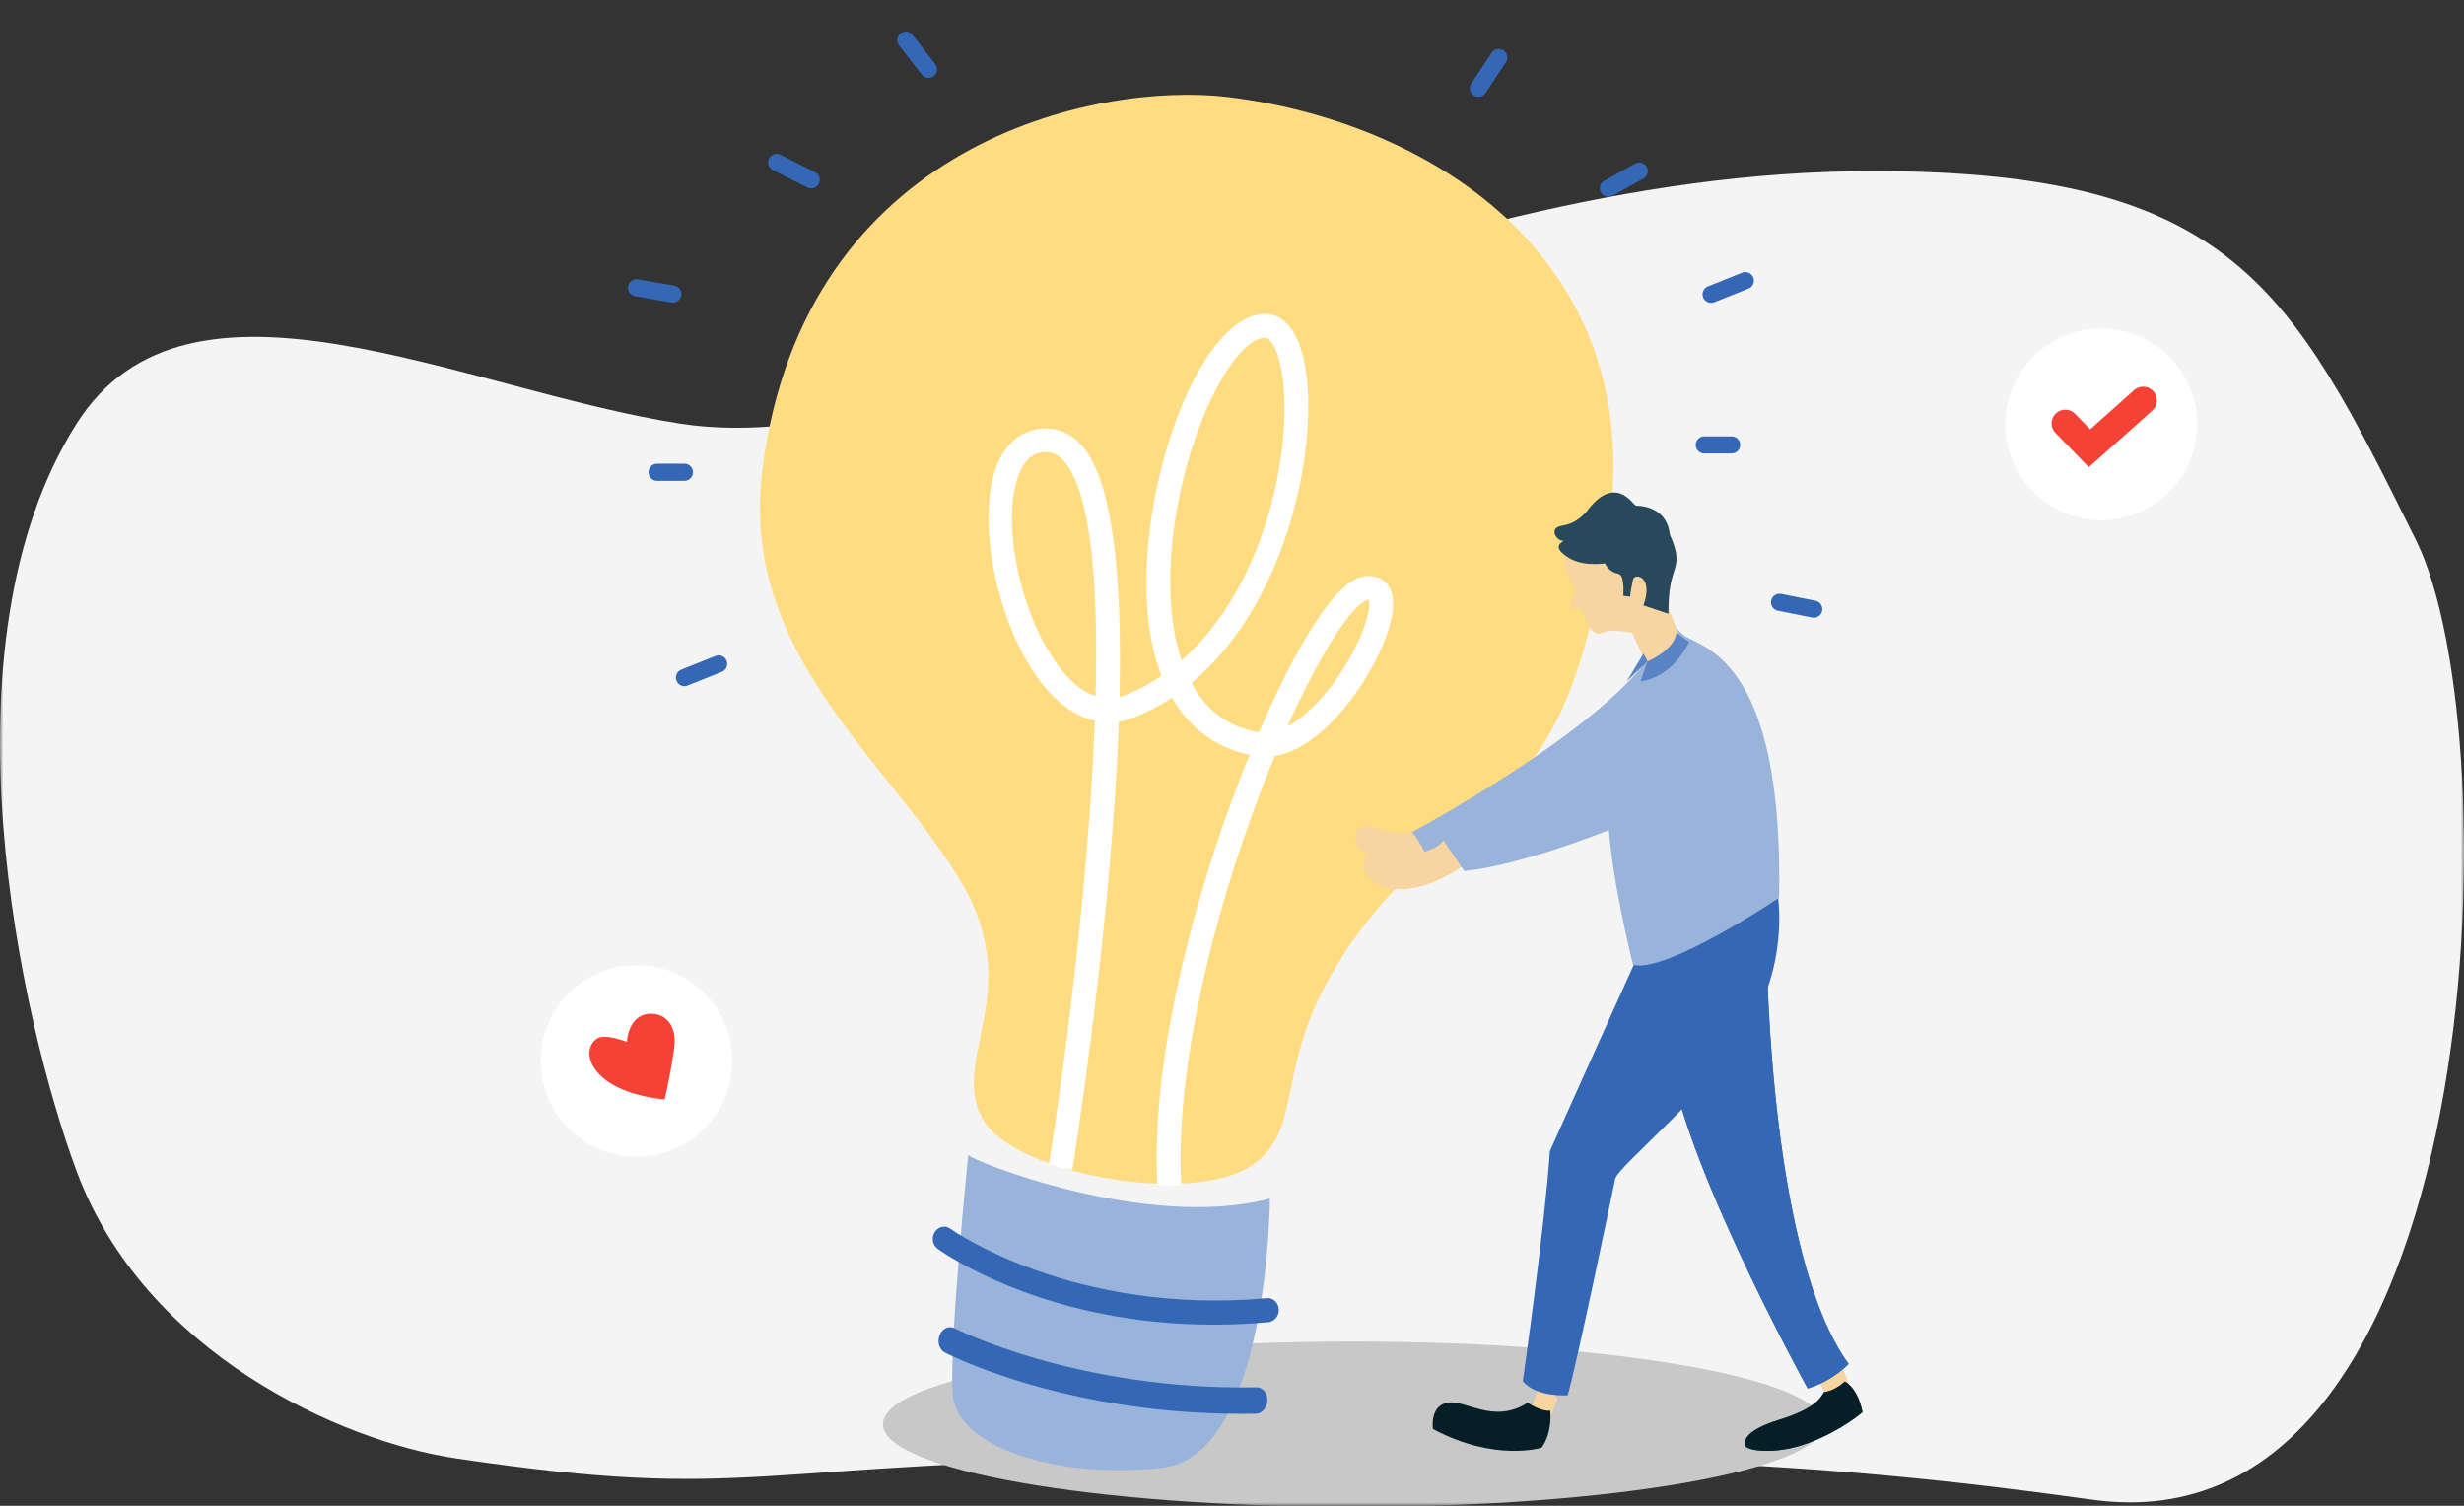 <svg width="360" height="220" viewBox="0 0 360 220" fill="none" xmlns="http://www.w3.org/2000/svg">
<rect x="0" y="0" width="360" height="220" fill="#333333" stroke="none"/>
<mask id="mask0" style="mask-type:alpha" maskUnits="userSpaceOnUse" x="0" y="0" width="360" height="220">
<rect width="360" height="220" fill="#FF5353"/>
</mask>
<g mask="url(#mask0)">
<path d="M11.178 61.911C-9.318 94.33 3.111 149.36 11.178 171.081C21.102 197.803 49.957 210.602 66.595 213.07C110.459 219.577 108.441 213.564 171.969 213.07C235.497 212.576 263.272 213.177 305.624 219.101C364.109 227.282 366.994 107.181 353.013 78.986C334.769 42.195 326.219 25 273.621 25C201.946 25 138.852 68 99.481 61.911C67.592 56.979 27.56 36 11.178 61.911Z" fill="#F4F4F4"/>
<path d="M100 69H96" stroke="#3468B7" stroke-width="2.5" stroke-miterlimit="10" stroke-linecap="round" stroke-linejoin="round"/>
<path d="M118.525 26.276L113.477 23.724" stroke="#3468B7" stroke-width="2.5" stroke-miterlimit="10" stroke-linecap="round" stroke-linejoin="round"/>
<path d="M135.653 10.125L132.346 5.875" stroke="#3468B7" stroke-width="2.5" stroke-miterlimit="10" stroke-linecap="round" stroke-linejoin="round"/>
<path d="M105 97L100 99" stroke="#3468B7" stroke-width="2.5" stroke-miterlimit="10" stroke-linecap="round" stroke-linejoin="round"/>
<path d="M98.307 42.956L93 42.04" stroke="#3468B7" stroke-width="2.5" stroke-miterlimit="10" stroke-linecap="round" stroke-linejoin="round"/>
<path d="M249 65H253" stroke="#3468B7" stroke-width="2.5" stroke-miterlimit="10" stroke-linecap="round" stroke-linejoin="round"/>
<path d="M235 27.5L239.5 25" stroke="#3468B7" stroke-width="2.5" stroke-miterlimit="10" stroke-linecap="round" stroke-linejoin="round"/>
<path d="M215.999 12.895L218.977 8.408" stroke="#3468B7" stroke-width="2.5" stroke-miterlimit="10" stroke-linecap="round" stroke-linejoin="round"/>
<path d="M260 88L265 89" stroke="#3468B7" stroke-width="2.5" stroke-miterlimit="10" stroke-linecap="round" stroke-linejoin="round"/>
<path d="M250 43L255 41" stroke="#3468B7" stroke-width="2.5" stroke-miterlimit="10" stroke-linecap="round" stroke-linejoin="round"/>
<path d="M197.722 220.162C235.675 220.162 266.443 214.754 266.443 208.081C266.443 201.409 235.675 196 197.722 196C159.768 196 129 201.409 129 208.081C129 214.754 159.768 220.162 197.722 220.162Z" fill="#C8C8C8"/>
<path d="M143.567 163.468C147.986 171.544 174.37 176.302 183.042 170.17C191.714 164.038 184.445 153.912 200.106 134.184C215.765 114.472 228.842 120.039 235.051 77.145C240.872 36.917 207.804 17.555 179.342 14.171C160.335 11.906 117.478 20.632 111.393 68.541C108.047 94.881 128.655 110.079 139.777 127.779C150.459 144.778 138.587 154.344 143.567 163.468Z" fill="#FFDC81"/>
<path d="M141.469 168.726C141.387 169.372 167.555 179.93 185.543 175.112C185.543 175.112 185.38 212.753 169.764 214.461C154.148 216.168 139.798 211.311 139.203 203.837C138.621 196.382 141.469 168.726 141.469 168.726Z" fill="#99B3DA"/>
<path d="M198.933 84.293C194.42 85.338 188.472 96.51 183.937 107.002C179.083 106.155 176.003 103.368 174.066 99.802C188.513 87.826 192.83 64.156 190.582 52.984C189.343 46.797 186.474 45.871 184.866 45.865C176.669 45.865 169.049 63.928 167.711 80.079C167.094 87.55 167.787 93.85 169.703 98.752C168.123 99.823 166.43 100.748 164.626 101.494C164.275 101.647 163.913 101.75 163.57 101.839C163.945 85.168 162.762 70.58 158.152 65.203C156.678 63.48 154.881 62.607 152.858 62.598C149.657 62.588 147.115 64.446 145.726 67.805C142.116 76.498 146.351 94.233 153.833 101.692C155.777 103.624 157.831 104.827 159.96 105.312C159.092 128.478 155.526 155.894 153.265 170.045C153.803 170.245 154.377 170.434 154.95 170.622L156.675 170.891C157.047 168.609 162.423 134.65 163.463 105.426C164.292 105.3 165.135 105.06 165.975 104.721C167.848 103.951 169.593 103.016 171.223 101.935C173.781 106.357 177.599 109.22 182.574 110.282C181.495 112.904 180.548 115.393 179.736 117.603C176.143 127.472 167.982 152.536 169.098 173.146C170.286 173.198 171.462 173.215 172.595 173.177C171.799 159.067 175.592 139.263 183.021 118.78C184.095 115.811 185.179 113.025 186.253 110.452C192.554 109.435 197.734 101.965 199.318 99.424C202.211 94.803 204.868 88.383 202.794 85.51C202.399 84.964 201.257 83.762 198.933 84.293ZM156.302 99.23C149.732 92.697 145.813 76.654 148.943 69.122C150.213 66.045 152.204 66.05 152.851 66.05C152.984 66.05 153.116 66.051 153.247 66.067C154.08 66.173 154.804 66.612 155.497 67.427C159.44 72.041 160.478 85.554 160.071 101.691C158.794 101.298 157.54 100.461 156.302 99.23ZM172.628 96.497C170.713 90.802 170.853 84.212 171.173 80.387C172.506 64.4 180.01 49.345 184.855 49.349C184.871 49.352 184.904 49.356 184.92 49.358C185.606 49.445 186.578 50.807 187.143 53.671C189.215 63.879 185.415 85.302 172.628 96.497ZM195.487 98.888C193.494 101.774 190.818 104.688 188.094 106.143C193.26 94.607 197.85 88.12 199.731 87.681C199.851 87.647 199.951 87.643 200.002 87.633C200.386 88.789 199.23 93.449 195.487 98.888Z" fill="white"/>
<path d="M166.673 192.873C148.297 190.539 137.564 182.858 136.98 182.449C136.243 181.903 136.054 180.823 136.578 180.001C137.099 179.196 138.104 178.972 138.841 179.518C139.012 179.64 156.706 192.227 185.102 189.667C185.997 189.579 186.774 190.298 186.836 191.278C186.899 192.241 186.217 193.093 185.307 193.178C178.466 193.801 172.229 193.578 166.673 192.873Z" fill="#3468B7"/>
<path d="M166.951 205.658C149.491 203.44 138.623 197.903 138.043 197.608C137.232 197.191 136.898 196.058 137.285 195.073C137.673 194.087 138.655 193.64 139.451 194.055C139.624 194.151 157.394 203.169 183.59 202.69C184.486 202.675 185.196 203.523 185.169 204.591C185.141 205.659 184.396 206.543 183.499 206.559C177.502 206.647 171.947 206.292 166.951 205.658Z" fill="#3468B7"/>
<path d="M207.666 121.374C206.73 121.601 203.621 122 201.121 121C198.146 119.326 196.121 123.5 200.667 125.321C211.428 127.749 207.666 121.374 207.666 121.374Z" fill="#F7D5A0"/>
<path d="M268.737 198.808L270.095 202.087L268.15 203.873H266.902L265.03 200.477L268.737 198.808Z" fill="#F7D5A0"/>
<path d="M268.737 198.808L270.095 202.087L268.15 203.873H266.902L265.03 200.477L268.737 198.808Z" fill="#F7D5A0"/>
<path d="M269.532 201.847C269.532 201.847 271.374 202.626 272.121 206.318C272.121 206.318 269.167 208.96 264.214 210.823C259.262 212.686 254.9 211.924 254.9 211.094C254.9 210.281 255.178 208.909 260.044 207.402C264.91 205.895 265.987 204.354 266.491 203.388C266.508 203.405 268.003 203.27 269.532 201.847Z" fill="#115C71"/>
<path d="M269.532 201.847C269.532 201.847 271.374 202.626 272.121 206.318C272.121 206.318 269.167 208.96 264.214 210.823C259.262 212.686 254.9 211.924 254.9 211.094C254.9 210.281 255.178 208.909 260.044 207.402C264.91 205.895 265.987 204.354 266.491 203.388C266.508 203.405 268.003 203.27 269.532 201.847Z" fill="#061F26"/>
<path d="M227.55 204.345L226.209 207.925L223.498 206.443L225.089 201.847L227.55 204.345Z" fill="#F7D5A0"/>
<path d="M258.111 138.032C258.111 142.218 258.878 183.955 270.095 199.274C270.095 199.274 267.794 201.762 264.112 202.86C264.112 202.86 243.758 165.994 243.758 151.722C243.741 137.432 258.111 138.032 258.111 138.032Z" fill="#3C6D8A"/>
<path d="M258.111 138.032C258.111 142.218 258.878 183.955 270.095 199.274C270.095 199.274 267.794 201.762 264.112 202.86C264.112 202.86 243.758 165.994 243.758 151.722C243.741 137.432 258.111 138.032 258.111 138.032Z" fill="#3468B7"/>
<path d="M223.19 204.935C223.19 204.935 225.094 206.256 226.498 206.098C226.498 206.098 226.882 209.233 225.228 211.52C225.228 211.52 218.411 213.63 209.355 208.779C209.355 208.779 208.853 205.428 211.46 204.935C214.1 204.422 218.227 208.168 223.19 204.935Z" fill="#061F26"/>
<path d="M259.168 128.425C259.966 129.908 261.426 139.754 256.011 149.378C250.596 159.003 236.387 170.331 235.98 172.256C235.59 174.181 230.175 200.227 229.037 203.856C229.037 203.856 224.522 204.197 222.485 201.812C222.485 201.812 225.761 178.712 226.44 168.185C226.44 168.185 240.088 137.727 242.906 131.832C245.741 125.921 259.168 128.425 259.168 128.425Z" fill="#3468B7"/>
<path d="M210.417 122.603C210.417 122.603 208.383 124.049 201.911 124.284C195.439 124.519 200.858 135.526 214.328 126.145C227.798 116.765 210.417 122.603 210.417 122.603Z" fill="#F7D5A0"/>
<path d="M242.661 86.366C242.661 86.366 243.474 90.875 245.927 92.758C248.381 94.659 260.6 95.695 259.94 131.162C259.94 131.162 243.575 142.184 238.6 140.975C238.6 140.975 235.723 129.659 235.063 121.28C235.063 121.28 222.252 126.446 213.926 127.258L210.897 122.783C210.897 122.783 210.508 123.682 208.139 124.442C208.139 124.442 206.869 122.023 206.277 121.591C206.277 121.591 232.203 107.719 240.664 96.438C240.664 96.438 239.175 92.741 237.737 90.668C236.298 88.595 242.035 86.366 242.035 86.366H242.661Z" fill="#99B3DA"/>
<path d="M230.118 85.953L229.584 87.761C229.323 88.679 229.263 89.007 229.969 88.999L231.078 89.032L231.667 90.388C232.265 91.733 232.869 93.025 234.14 92.441C235.395 91.801 238.432 92.441 238.432 92.441L240.731 97.278L245.708 93.869L243.362 87.739C243.292 87.698 243.177 87.291 243.011 86.664L240.731 84.492C242.162 80.314 237.682 81.912 237.634 82.855L235.425 82.336C234.766 82.312 234.298 82.095 233.966 81.834C233.928 81.806 233.895 81.775 233.862 81.745C233.792 81.692 233.732 81.628 233.68 81.567C233.576 81.446 233.493 81.329 233.429 81.223C233.277 81.279 233.096 81.316 232.875 81.338C230.388 81.826 229.625 80.339 228.814 80.03C228.034 82.972 229.298 84.435 230.118 85.953Z" fill="#F7D5A0"/>
<path d="M244.921 92.444C244.921 92.444 245.003 94.659 240.676 96.667L239.705 99.535C239.705 99.535 243.95 99.392 246.796 93.799L244.921 92.444Z" fill="#5984C6"/>
<path d="M240.123 95.483L237.68 99.535L240.719 96.621L240.123 95.483Z" fill="#5984C6"/>
<path d="M228.509 78.987C227.503 79.21 226.241 77.247 227.976 76.868C229.317 76.574 230.146 76.393 231.466 75.089C231.558 74.997 231.646 74.914 231.74 74.829C236.013 68.957 238.691 73.912 238.989 73.845L238.971 73.85C238.993 73.858 239.014 73.865 239.038 73.878C240.594 73.901 243.615 74.538 243.972 78.109C245.513 81.553 244.877 82.439 244.35 84.272C243.939 85.689 243.841 86.985 243.807 87.881L243.753 89.674L240.113 88.454C241.688 84.04 238.672 83.679 238.592 84.713C238.113 86.856 238.19 87.178 238.19 87.178L237.184 87.062L237.192 85.704C237.18 85.625 237.172 85.538 237.161 85.445C237.152 85.358 237.14 85.258 237.129 85.164C237.106 84.971 237.083 84.778 237.037 84.593C237.023 84.549 237.015 84.503 237.001 84.459C236.905 84.157 236.738 83.913 236.437 83.829C235.787 83.711 235.333 83.406 235.017 83.071C234.979 83.034 234.948 82.996 234.917 82.957C234.854 82.881 234.799 82.808 234.744 82.736C234.646 82.587 234.567 82.44 234.51 82.32C234.318 82.339 234.141 82.361 233.959 82.37C231.482 82.563 230.058 81.993 229.277 81.543C229.059 81.418 228.895 81.305 228.765 81.215C228.25 80.798 226.873 79.915 228.509 78.987Z" fill="#28495C"/>
<circle cx="307" cy="62" r="14" fill="white"/>
<path d="M301.75 61.859L305.289 65.5L313.125 58.5" stroke="#F44336" stroke-width="4" stroke-linecap="round"/>
<circle cx="93" cy="155" r="14" fill="white"/>
<path d="M98.505 153.134C98.956 149.738 97.186 148.351 95.651 148.147C92.579 147.74 91.667 150.691 91.594 152.217C90.604 151.83 88.373 151.176 87.371 151.657C86.12 152.259 85.001 154.799 88.156 157.521C90.68 159.699 95.184 160.502 97.12 160.63C97.432 159.264 98.145 155.851 98.505 153.134Z" fill="#F44336"/>
</g>
</svg>
